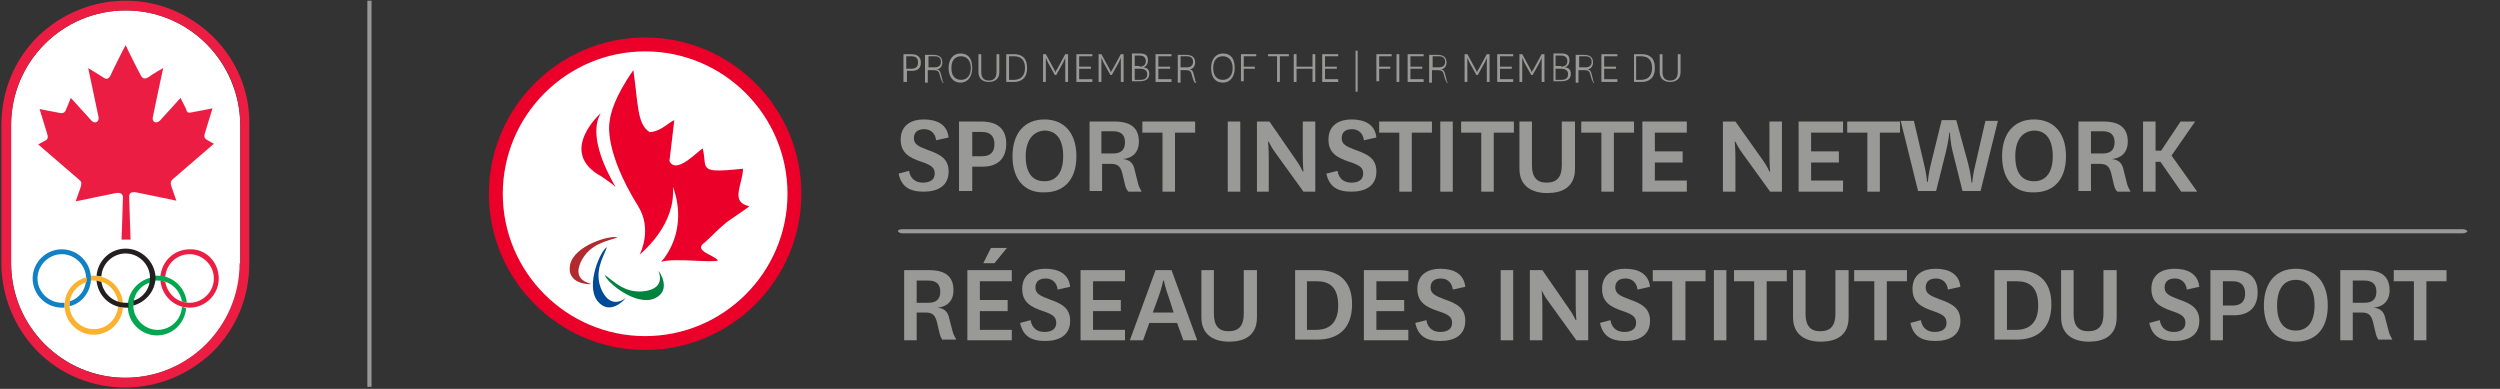 <?xml version="1.0" encoding="utf-8"?>
<!-- Generator: Adobe Illustrator 22.0.1, SVG Export Plug-In . SVG Version: 6.00 Build 0)  -->
<svg version="1.1" id="Layer_1" xmlns="http://www.w3.org/2000/svg" xmlns:xlink="http://www.w3.org/1999/xlink" x="0px" y="0px"
	 viewBox="0 0 360 56" style="enable-background:new 0 0 360 56;" xml:space="preserve">
<rect x="0" y="0" width="360" height="56" fill="#333333" stroke="none"/>
<style type="text/css">
	.st0{fill:#FFFFFF;}
	.st1{fill:#EC1D42;}
	.st2{fill:#1081C4;}
	.st3{fill:#01A64F;}
	.st4{fill:#FCB12F;}
	.st5{fill:#231F20;}
	.st6{fill:#EA0029;}
	.st7{fill:#B2292E;}
	.st8{fill:#004A98;}
	.st9{fill:#00833E;}
	.st10{fill:#999A98;}
</style>
<g>
	<g>
		<g>
			<g>
				<g>
					<g>
						<g>
							<path class="st0" d="M18.1,1.5C9,1.5,1.6,8.9,1.6,18v19.9C1.6,47,9,54.4,18.1,54.4c9.1,0,16.5-7.4,16.5-16.5V18
								C34.5,8.9,27.2,1.5,18.1,1.5z"/>
							<path class="st1" d="M30.7,5.3C27.3,2,22.9,0.1,18.1,0.1S8.8,2,5.4,5.3C2,8.7,0.2,13.2,0.2,18v19.9c0,4.8,1.9,9.3,5.2,12.7
								c3.4,3.4,7.9,5.2,12.6,5.2c4.8,0,9.3-1.9,12.7-5.2c3.4-3.4,5.2-7.9,5.2-12.7V18C36,13.2,34.1,8.7,30.7,5.3z M34.5,37.9
								c0,9.1-7.4,16.5-16.5,16.5C9,54.4,1.6,47,1.6,37.9V18C1.6,8.9,9,1.5,18.1,1.5c9.1,0,16.5,7.4,16.5,16.5V37.9z"/>
						</g>
						<g>
							<path class="st1" d="M18.8,34.4c0,0-0.2-5.6-0.2-6.1c0-0.6,0.5-0.7,1-0.6c0.6,0.1,5.8,1.2,5.8,1.2s-0.4-1.1-0.7-2
								c-0.3-0.8,0.1-1,0.3-1.2l5.8-5l-0.9-0.5c-0.6-0.3-0.5-0.7-0.4-1l1.1-3.6c0,0-2.5,0.5-3.1,0.6c-0.5,0.1-0.6-0.1-0.7-0.5
								L26,14.1l-3,3.3c-0.6,0.5-1.1,0.1-1-0.5c0.1-0.6,1.5-7.1,1.5-7.1s-1.6,0.9-2.1,1.3c-0.5,0.3-0.8,0.3-1.1-0.2
								c-0.3-0.5-2.2-4.3-2.2-4.4c-0.1,0.1-2,3.9-2.2,4.4c-0.3,0.5-0.6,0.6-1.1,0.2c-0.5-0.3-2.1-1.3-2.1-1.3s1.4,6.6,1.5,7.1
								c0.1,0.6-0.5,1-1,0.5l-3-3.3l-0.7,1.7c-0.1,0.3-0.3,0.5-0.7,0.5c-0.6-0.1-3.1-0.6-3.1-0.6l1.1,3.6c0.1,0.3,0.2,0.8-0.4,1
								l-0.9,0.5l5.8,5c0.2,0.2,0.6,0.3,0.3,1.2c-0.3,0.8-0.7,2-0.7,2s5.2-1.1,5.8-1.2c0.6-0.1,1,0.1,1,0.6c0,0.6-0.2,6.1-0.2,6.1
								H18.8z"/>
							<g id="The_Olympic_Rings_3_">
								<path id="Blue_Ring_3_" class="st2" d="M13.1,40.1c0-2.3-1.9-4.2-4.2-4.2s-4.2,1.9-4.2,4.2c0,2.3,1.9,4.2,4.2,4.2
									c0.1,0,0.2,0,0.4,0c0-0.1,0-0.2,0-0.3c0-0.1,0-0.2,0-0.4c-0.1,0-0.2,0-0.4,0c-1.9,0-3.5-1.6-3.5-3.5c0-1.9,1.6-3.5,3.5-3.5
									c1.9,0,3.5,1.6,3.5,3.5c0,1.6-1,2.9-2.4,3.3c0,0.2,0,0.3,0,0.5c0,0.1,0,0.1,0,0.2C11.8,43.7,13.1,42,13.1,40.1z"/>
								<path id="Red_Ring_3_" class="st1" d="M31.5,40.1c0,2.3-1.9,4.2-4.2,4.2c-2.2,0-4-1.7-4.2-3.9c0.2,0,0.5,0.1,0.7,0.2
									c0.3,1.7,1.7,3,3.5,3c1.9,0,3.5-1.6,3.5-3.5c0-1.9-1.6-3.5-3.5-3.5c-1.9,0-3.4,1.5-3.5,3.3c-0.2-0.1-0.5-0.1-0.7-0.1
									c0.2-2.2,2-3.9,4.2-3.9C29.6,35.8,31.5,37.7,31.5,40.1z"/>
								<path id="Green_Ring_3_" class="st3" d="M22.7,40.4c1.8,0,3.2,1.3,3.5,3c0.2,0.1,0.5,0.1,0.7,0.2c-0.2-2.2-2-3.9-4.2-3.9
									c-0.1,0-0.2,0-0.4,0c0,0.1,0,0.2,0,0.3c0,0.1,0,0.2,0,0.4C22.4,40.4,22.5,40.4,22.7,40.4z M26.2,44.2
									c-0.1,1.8-1.6,3.3-3.5,3.3c-1.9,0-3.5-1.6-3.5-3.5c0-1.6,1-2.9,2.4-3.3c0-0.2,0-0.3,0-0.5c0-0.1,0-0.1,0-0.2
									c-1.8,0.5-3.2,2.1-3.2,4.1c0,2.3,1.9,4.2,4.2,4.2c2.2,0,4-1.7,4.2-3.9C26.6,44.3,26.4,44.2,26.2,44.2z"/>
								<path id="Yellow_Ring_3_" class="st4" d="M13.1,40.4c0-0.1,0-0.2,0-0.4c0-0.1,0-0.2,0-0.3c0.1,0,0.2,0,0.4,0
									c2.2,0,4,1.7,4.2,3.9c-0.3,0-0.5-0.1-0.7-0.2c-0.3-1.7-1.7-3-3.5-3C13.4,40.4,13.3,40.4,13.1,40.4z M17.7,44.3
									c-0.2,2.2-2,3.9-4.2,3.9c-2.3,0-4.2-1.9-4.2-4.2c0-2,1.3-3.6,3.2-4.1c0,0.1,0,0.1,0,0.2c0,0.2,0,0.4,0,0.5
									C11,41.1,10,42.4,10,43.9c0,1.9,1.6,3.5,3.5,3.5c1.9,0,3.4-1.5,3.5-3.3C17.2,44.2,17.5,44.3,17.7,44.3z"/>
								<path id="Black_Ring_3_" class="st5" d="M18.1,35.8c-2.2,0-4,1.7-4.2,3.9c0.2,0,0.5,0.1,0.7,0.1c0.1-1.8,1.6-3.3,3.5-3.3
									c1.9,0,3.5,1.6,3.5,3.5c0,1.6-1,2.9-2.4,3.3c0,0.2,0,0.3,0,0.5c0,0.1,0,0.1,0,0.2c1.8-0.5,3.2-2.1,3.2-4.1
									C22.3,37.7,20.4,35.8,18.1,35.8z M18.1,43.6c-1.8,0-3.2-1.3-3.5-3c-0.2-0.1-0.5-0.1-0.7-0.2c0.2,2.2,2,3.9,4.2,3.9
									c0.1,0,0.2,0,0.4,0c0-0.1,0-0.2,0-0.3c0-0.1,0-0.2,0-0.4C18.3,43.6,18.2,43.6,18.1,43.6z"/>
							</g>
						</g>
					</g>
				</g>
			</g>
			<g>
				<path class="st0" d="M114,27.9c0,11.6-9.4,21.1-21.1,21.1c-11.6,0-21.1-9.4-21.1-21.1c0-11.6,9.4-21.1,21.1-21.1
					C104.5,6.9,114,16.3,114,27.9z"/>
				<path class="st6" d="M92.9,50.4c-12.4,0-22.5-10.1-22.5-22.5c0-12.4,10.1-22.5,22.5-22.5c12.4,0,22.5,10.1,22.5,22.5
					C115.4,40.3,105.3,50.4,92.9,50.4z M92.9,7.4c-11.3,0-20.5,9.2-20.5,20.5c0,11.3,9.2,20.5,20.5,20.5c11.3,0,20.5-9.2,20.5-20.5
					C113.4,16.6,104.2,7.4,92.9,7.4z"/>
				<path class="st7" d="M85.1,40.9c-0.2,0.1-3.6,0-3-2.8c0.6-2.8,5.9-4.3,6.8-3.9c-1.3,0.5-4,0.8-5.3,3.6
					C82.4,40.5,85.1,40.8,85.1,40.9"/>
				<path class="st8" d="M90.1,42.9c-0.1,0.2-2.3,2.7-4.1,0.4c-1.7-2.3,0.5-7.3,1.4-7.7c-0.5,1.4-2,3.6-0.7,6.3
					C88.1,44.7,90.1,42.9,90.1,42.9"/>
				<path class="st9" d="M94.8,39c0.2,0.1,2,2.9-0.6,4c-2.7,1.1-6.9-2.4-7.1-3.4c1.2,0.8,2.9,2.8,5.9,2.3C96,41.4,94.8,39,94.8,39"
					/>
				<path class="st6" d="M107,24.3c-6.7,0.7-5.1,0-5.8-2.9c-0.4,0-3.8,3.9-4.8,1.8c0.3-2.7,0.4-3.2,0.7-5.9
					c-0.9,0.4-1.7,1.4-3.2,1.7c-0.1,0-0.3,0-0.4,0c-1.8-1.2-1.6-4.2-2.3-8.9c-2.8,4-3.3,6.4-3.4,7.3c-0.1,0.4-0.8,4.4,4.1,12.3
					c2,3.2,0.4,6.6,0.2,7c0.7-0.7,5.2-4.4,4.8-9.8c1.2,3.2,1,6.7-0.8,9.6c-0.6,0.9-0.3,0.5-0.9,1.2c2-0.6,7.2,0.2,8.2-0.2
					c-0.6-0.8-3.7-1.4-1.9-2.6c2.6-2.4,0.3-0.4,2.9-2.7c0-0.1,3.5-2.4,3.5-2.5C105.1,29.1,106.9,26.7,107,24.3"/>
				<path class="st6" d="M88.6,26.9c0.4,0.4-4.4-6.6-2.1-10.6c0,0-6.3,5.6,0.1,9.1C86.7,25.5,88,26.3,88.6,26.9"/>
			</g>
			<rect x="52.9" y="0.1" class="st10" width="0.6" height="55.6"/>
		</g>
	</g>
</g>
<g>
	<g>
		<g>
			<g>
				<path class="st10" d="M135.8,49c-0.3-0.3-0.4-0.6-0.5-1l-0.4-1.7c-0.3-1.1-0.8-1.3-1.7-1.3H132V49h-1.8V38.9h3.6
					c2.3,0,3.5,0.9,3.5,2.9c0,1.6-1,2.4-2.3,2.5v0c0.9,0.1,1.5,0.5,1.7,1.6l0.5,1.9c0.1,0.4,0.3,0.7,0.5,1.1H135.8z M132,43.6h1.7
					c1.1,0,1.7-0.5,1.7-1.6c0-1-0.5-1.6-1.7-1.6H132V43.6z"/>
				<path class="st10" d="M145.7,49h-6.4V38.9h6.4v1.6h-4.6v2.7h4v1.6h-4v2.7h4.6V49z M141.6,37.9l1.1-2.2h2.3l-1.8,2.2H141.6z"/>
				<path class="st10" d="M148.4,46.1c0.2,1.2,1,1.7,2,1.7c1,0,1.7-0.4,1.7-1.3c0-0.8-0.4-1.2-1.9-1.7c-1.8-0.6-3-1.3-3-3.2
					c0-2.2,1.7-2.9,3.3-2.9c1.9,0,3.4,0.7,3.6,2.6l-1.8,0.4c-0.1-1-0.8-1.6-1.7-1.6c-0.9,0-1.5,0.4-1.5,1.3c0,0.9,0.7,1.2,2,1.7
					c1.7,0.6,3,1.2,3,3.1c0,2.1-1.6,2.9-3.6,2.9c-2,0-3.2-0.7-3.6-2.6L148.4,46.1z"/>
				<path class="st10" d="M162,49h-6.4V38.9h6.4v1.6h-4.6v2.7h4v1.6h-4v2.7h4.6V49z"/>
				<path class="st10" d="M169.5,46.5h-4l-0.9,2.5h-1.9l3.7-10.1h2.3l3.7,10.1h-2L169.5,46.5z M166,45h3l-0.6-1.9
					c-0.6-1.6-0.8-2.7-0.8-2.7h-0.1c0,0-0.2,1.1-0.8,2.7L166,45z"/>
				<path class="st10" d="M181,38.9v6.8c0,2.7-1.9,3.5-4,3.5c-2.1,0-4-0.9-4-3.5v-6.8h1.8v6.3c0,1.7,0.7,2.5,2.1,2.5
					c1.5,0,2.2-0.8,2.2-2.5v-6.3H181z"/>
				<path class="st10" d="M186.5,49V38.9h3.3c2.8,0,4.9,1.4,4.9,4.9c0,3.7-2.2,5.1-5,5.1H186.5z M189.5,47.5c1.9,0,3.2-1,3.2-3.5
					c0-2.7-1.3-3.5-3.1-3.5h-1.4v7H189.5z"/>
				<path class="st10" d="M202.8,49h-6.4V38.9h6.4v1.6h-4.6v2.7h4v1.6h-4v2.7h4.6V49z"/>
				<path class="st10" d="M205.4,46.1c0.2,1.2,1,1.7,2,1.7c1,0,1.7-0.4,1.7-1.3c0-0.8-0.4-1.2-2-1.7c-1.8-0.6-3-1.3-3-3.2
					c0-2.2,1.7-2.9,3.3-2.9c1.9,0,3.4,0.7,3.6,2.6l-1.8,0.4c-0.1-1-0.8-1.6-1.7-1.6c-0.9,0-1.5,0.4-1.5,1.3c0,0.9,0.7,1.2,2,1.7
					c1.7,0.6,3,1.2,3,3.1c0,2.1-1.6,2.9-3.6,2.9c-2,0-3.2-0.7-3.6-2.6L205.4,46.1z"/>
				<path class="st10" d="M217.9,38.9V49h-1.8V38.9H217.9z"/>
				<path class="st10" d="M225.9,44.4c0.6,0.8,1,1.7,1,1.7h0.1c0,0-0.1-1-0.1-2.3v-4.9h1.8V49H227l-3.9-5.4
					c-0.7-0.9-1.1-1.8-1.1-1.8H222c0,0,0.1,1,0.1,2.3V49h-1.8V38.9h1.8L225.9,44.4z"/>
				<path class="st10" d="M231.9,46.1c0.2,1.2,1,1.7,2,1.7c1,0,1.7-0.4,1.7-1.3c0-0.8-0.4-1.2-1.9-1.7c-1.8-0.6-3-1.3-3-3.2
					c0-2.2,1.7-2.9,3.3-2.9c1.9,0,3.4,0.7,3.6,2.6l-1.8,0.4c-0.1-1-0.8-1.6-1.7-1.6c-0.9,0-1.5,0.4-1.5,1.3c0,0.9,0.7,1.2,2,1.7
					c1.7,0.6,3,1.2,3,3.1c0,2.1-1.6,2.9-3.6,2.9c-2,0-3.2-0.7-3.6-2.6L231.9,46.1z"/>
				<path class="st10" d="M240.8,49v-8.5H238v-1.6h7.6v1.6h-2.9V49H240.8z"/>
				<path class="st10" d="M248.6,38.9V49h-1.8V38.9H248.6z"/>
				<path class="st10" d="M252.6,49v-8.5h-2.9v-1.6h7.6v1.6h-2.9V49H252.6z"/>
				<path class="st10" d="M266.2,38.9v6.8c0,2.7-1.9,3.5-4,3.5c-2.1,0-4-0.9-4-3.5v-6.8h1.8v6.3c0,1.7,0.7,2.5,2.1,2.5
					c1.5,0,2.2-0.8,2.2-2.5v-6.3H266.2z"/>
				<path class="st10" d="M269.9,49v-8.5H267v-1.6h7.6v1.6h-2.9V49H269.9z"/>
				<path class="st10" d="M276.6,46.1c0.2,1.2,1,1.7,2,1.7c1,0,1.7-0.4,1.7-1.3c0-0.8-0.4-1.2-1.9-1.7c-1.8-0.6-3-1.3-3-3.2
					c0-2.2,1.7-2.9,3.3-2.9c1.9,0,3.4,0.7,3.6,2.6l-1.8,0.4c-0.1-1-0.8-1.6-1.7-1.6c-0.9,0-1.5,0.4-1.5,1.3c0,0.9,0.7,1.2,2,1.7
					c1.7,0.6,3,1.2,3,3.1c0,2.1-1.6,2.9-3.6,2.9c-2,0-3.2-0.7-3.6-2.6L276.6,46.1z"/>
				<path class="st10" d="M287.2,49V38.9h3.3c2.8,0,4.9,1.4,4.9,4.9c0,3.7-2.2,5.1-5,5.1H287.2z M290.3,47.5c1.9,0,3.2-1,3.2-3.5
					c0-2.7-1.3-3.5-3.1-3.5H289v7H290.3z"/>
				<path class="st10" d="M304.8,38.9v6.8c0,2.7-1.9,3.5-4,3.5c-2.1,0-4-0.9-4-3.5v-6.8h1.8v6.3c0,1.7,0.7,2.5,2.1,2.5
					c1.5,0,2.2-0.8,2.2-2.5v-6.3H304.8z"/>
				<path class="st10" d="M311,46.1c0.2,1.2,1,1.7,2,1.7c1,0,1.7-0.4,1.7-1.3c0-0.8-0.4-1.2-1.9-1.7c-1.8-0.6-3-1.3-3-3.2
					c0-2.2,1.7-2.9,3.3-2.9c1.9,0,3.4,0.7,3.6,2.6l-1.8,0.4c-0.1-1-0.8-1.6-1.7-1.6c-0.9,0-1.5,0.4-1.5,1.3c0,0.9,0.7,1.2,2,1.7
					c1.7,0.6,3,1.2,3,3.1c0,2.1-1.6,2.9-3.6,2.9c-2,0-3.2-0.7-3.6-2.6L311,46.1z"/>
				<path class="st10" d="M318.3,49V38.9h3.2c2.5,0,3.6,1.2,3.6,3.2c0,2.1-1.2,3.3-3.4,3.3h-1.6V49H318.3z M320.1,44h1.4
					c1.3,0,1.8-0.7,1.8-1.7c0-1.2-0.6-1.8-1.8-1.8h-1.4V44z"/>
				<path class="st10" d="M326,44c0-3.4,1.8-5.3,4.6-5.3c2.8,0,4.6,1.9,4.6,5.3c0,3.4-1.8,5.2-4.6,5.2C327.8,49.2,326,47.3,326,44z
					 M327.9,44c0,2.3,0.9,3.6,2.7,3.6c1.8,0,2.7-1.4,2.7-3.6c0-2.3-0.9-3.7-2.7-3.7C328.8,40.3,327.9,41.7,327.9,44z"/>
				<path class="st10" d="M342.6,49c-0.3-0.3-0.4-0.6-0.5-1l-0.4-1.7c-0.3-1.1-0.8-1.3-1.7-1.3h-1.2V49H337V38.9h3.6
					c2.3,0,3.5,0.9,3.5,2.9c0,1.6-1,2.4-2.3,2.5v0c0.9,0.1,1.5,0.5,1.7,1.6l0.5,1.9c0.1,0.4,0.3,0.7,0.5,1.1H342.6z M338.8,43.6h1.7
					c1.1,0,1.7-0.5,1.7-1.6c0-1-0.5-1.6-1.7-1.6h-1.7V43.6z"/>
				<path class="st10" d="M347.6,49v-8.5h-2.9v-1.6h7.6v1.6h-2.9V49H347.6z"/>
			</g>
			<g>
				<path class="st10" d="M130.1,11.8v-4h1.1c0.9,0,1.4,0.4,1.4,1.2c0,0.8-0.4,1.2-1.3,1.2h-0.7v1.6H130.1z M130.5,9.9h0.7
					c0.7,0,1-0.3,1-0.9c0-0.6-0.3-0.9-1-0.9h-0.7V9.9z"/>
				<path class="st10" d="M135.7,11.8c-0.1-0.1-0.1-0.2-0.2-0.4l-0.2-0.7c-0.1-0.5-0.4-0.6-0.9-0.6h-0.8v1.8h-0.4v-4h1.2
					c0.9,0,1.3,0.4,1.3,1.1c0,0.6-0.4,1-0.9,1v0c0.4,0,0.6,0.2,0.7,0.7l0.2,0.8c0,0.2,0.1,0.3,0.2,0.4H135.7z M133.7,9.7h0.9
					c0.6,0,0.9-0.3,0.9-0.8c0-0.5-0.3-0.8-0.9-0.8h-0.9V9.7z"/>
				<path class="st10" d="M136.6,9.8c0-1.3,0.7-2.1,1.7-2.1c1.1,0,1.7,0.7,1.7,2.1c0,1.3-0.7,2.1-1.7,2.1
					C137.3,11.9,136.6,11.1,136.6,9.8z M137,9.8c0,1.1,0.5,1.7,1.4,1.7c0.9,0,1.4-0.7,1.4-1.7s-0.5-1.7-1.4-1.7
					C137.5,8.1,137,8.7,137,9.8z"/>
				<path class="st10" d="M143.9,7.8v2.6c0,1-0.7,1.4-1.5,1.4c-0.8,0-1.5-0.4-1.5-1.4V7.8h0.4v2.6c0,0.9,0.5,1.2,1.1,1.2
					c0.6,0,1.1-0.3,1.1-1.2V7.8H143.9z"/>
				<path class="st10" d="M144.9,11.8v-4h1.1c1.1,0,1.9,0.5,1.9,2c0,1.5-0.9,2-1.9,2H144.9z M146,11.5c1,0,1.6-0.6,1.6-1.7
					c0-1.2-0.6-1.7-1.6-1.7h-0.7v3.4H146z"/>
				<path class="st10" d="M151.9,10.8l-1-1.8c-0.2-0.5-0.3-0.7-0.3-0.7h0c0,0,0,0.3,0,0.7v2.8h-0.4v-4h0.4l1.2,2.2
					c0.1,0.3,0.2,0.4,0.2,0.4h0c0,0,0-0.2,0.2-0.4l1.2-2.2h0.4v4h-0.4V9c0-0.5,0-0.7,0-0.7h0c0,0-0.1,0.3-0.3,0.7l-1,1.8H151.9z"/>
				<path class="st10" d="M157.3,11.8H155v-4h2.3v0.3h-1.9v1.5h1.7v0.3h-1.7v1.5h1.9V11.8z"/>
				<path class="st10" d="M159.9,10.8l-1-1.8c-0.2-0.5-0.3-0.7-0.3-0.7h0c0,0,0,0.3,0,0.7v2.8h-0.4v-4h0.4l1.2,2.2
					c0.1,0.3,0.2,0.4,0.2,0.4h0c0,0,0-0.2,0.2-0.4l1.2-2.2h0.4v4h-0.4V9c0-0.5,0-0.7,0-0.7h0c0,0-0.1,0.3-0.3,0.7l-1,1.8H159.9z"/>
				<path class="st10" d="M164.6,9.7c0.5,0,0.9,0.3,0.9,0.9c0,0.7-0.4,1.1-1.4,1.1H163v-4h1.1c0.9,0,1.2,0.3,1.2,1
					C165.3,9.3,165,9.6,164.6,9.7L164.6,9.7z M164.1,9.6c0.5,0,0.9-0.2,0.9-0.8c0-0.5-0.3-0.8-0.9-0.8h-0.7v1.5H164.1z M163.4,11.5
					h0.8c0.6,0,1-0.2,1-0.8c0-0.5-0.3-0.8-1-0.8h-0.8V11.5z"/>
				<path class="st10" d="M168.7,11.8h-2.3v-4h2.3v0.3h-1.9v1.5h1.7v0.3h-1.7v1.5h1.9V11.8z"/>
				<path class="st10" d="M172,11.8c-0.1-0.1-0.1-0.2-0.2-0.4l-0.2-0.7c-0.1-0.5-0.4-0.6-0.9-0.6H170v1.8h-0.4v-4h1.2
					c0.9,0,1.3,0.4,1.3,1.1c0,0.6-0.4,1-0.9,1v0c0.4,0,0.6,0.2,0.7,0.7l0.2,0.8c0,0.2,0.1,0.3,0.2,0.4H172z M170,9.7h0.9
					c0.6,0,0.9-0.3,0.9-0.8c0-0.5-0.3-0.8-0.9-0.8H170V9.7z"/>
				<path class="st10" d="M174.4,9.8c0-1.3,0.7-2.1,1.7-2.1c1.1,0,1.7,0.7,1.7,2.1c0,1.3-0.7,2.1-1.7,2.1
					C175,11.9,174.4,11.1,174.4,9.8z M174.7,9.8c0,1.1,0.5,1.7,1.4,1.7c0.9,0,1.4-0.7,1.4-1.7s-0.5-1.7-1.4-1.7
					C175.2,8.1,174.7,8.7,174.7,9.8z"/>
				<path class="st10" d="M178.7,11.8v-4h2.2v0.3h-1.8v1.5h1.6v0.3h-1.6v1.8H178.7z"/>
				<path class="st10" d="M183.9,11.8V8.1h-1.3V7.8h3v0.3h-1.3v3.7H183.9z"/>
				<path class="st10" d="M186.3,11.8v-4h0.4v1.8h2.3V7.8h0.4v4h-0.4V9.9h-2.3v1.9H186.3z"/>
				<path class="st10" d="M192.7,11.8h-2.3v-4h2.3v0.3h-1.9v1.5h1.7v0.3h-1.7v1.5h1.9V11.8z"/>
				<path class="st10" d="M195.2,13.2V7.3h0.3v5.9H195.2z"/>
				<path class="st10" d="M198.2,11.8v-4h2.2v0.3h-1.8v1.5h1.6v0.3h-1.6v1.8H198.2z"/>
				<path class="st10" d="M201.5,7.8v4h-0.4v-4H201.5z"/>
				<path class="st10" d="M205,11.8h-2.3v-4h2.3v0.3h-1.9v1.5h1.7v0.3h-1.7v1.5h1.9V11.8z"/>
				<path class="st10" d="M208.3,11.8c-0.1-0.1-0.1-0.2-0.2-0.4l-0.2-0.7c-0.1-0.5-0.4-0.6-0.9-0.6h-0.8v1.8h-0.4v-4h1.2
					c0.9,0,1.3,0.4,1.3,1.1c0,0.6-0.4,1-0.9,1v0c0.4,0,0.6,0.2,0.7,0.7l0.2,0.8c0,0.2,0.1,0.3,0.2,0.4H208.3z M206.3,9.7h0.9
					c0.6,0,0.9-0.3,0.9-0.8c0-0.5-0.3-0.8-0.9-0.8h-0.9V9.7z"/>
				<path class="st10" d="M212.6,10.8l-1-1.8c-0.2-0.5-0.3-0.7-0.3-0.7h0c0,0,0,0.3,0,0.7v2.8h-0.4v-4h0.4l1.2,2.2
					c0.1,0.3,0.2,0.4,0.2,0.4h0c0,0,0-0.2,0.2-0.4l1.2-2.2h0.4v4h-0.4V9c0-0.5,0-0.7,0-0.7h0c0,0-0.1,0.3-0.3,0.7l-1,1.8H212.6z"/>
				<path class="st10" d="M217.9,11.8h-2.3v-4h2.3v0.3H216v1.5h1.7v0.3H216v1.5h1.9V11.8z"/>
				<path class="st10" d="M220.5,10.8l-1-1.8c-0.2-0.5-0.3-0.7-0.3-0.7h0c0,0,0,0.3,0,0.7v2.8h-0.4v-4h0.4l1.2,2.2
					c0.1,0.3,0.2,0.4,0.2,0.4h0c0,0,0-0.2,0.2-0.4l1.2-2.2h0.4v4h-0.4V9c0-0.5,0-0.7,0-0.7h0c0,0-0.1,0.3-0.3,0.7l-1,1.8H220.5z"/>
				<path class="st10" d="M225.3,9.7c0.5,0,0.9,0.3,0.9,0.9c0,0.7-0.4,1.1-1.4,1.1h-1.1v-4h1.1c0.9,0,1.2,0.3,1.2,1
					C226,9.3,225.7,9.6,225.3,9.7L225.3,9.7z M224.8,9.6c0.5,0,0.9-0.2,0.9-0.8c0-0.5-0.3-0.8-0.9-0.8H224v1.5H224.8z M224,11.5h0.8
					c0.6,0,1-0.2,1-0.8c0-0.5-0.3-0.8-1-0.8H224V11.5z"/>
				<path class="st10" d="M229.4,11.8c-0.1-0.1-0.1-0.2-0.2-0.4l-0.2-0.7c-0.1-0.5-0.4-0.6-0.9-0.6h-0.8v1.8h-0.4v-4h1.2
					c0.9,0,1.3,0.4,1.3,1.1c0,0.6-0.4,1-0.9,1v0c0.4,0,0.6,0.2,0.7,0.7l0.2,0.8c0,0.2,0.1,0.3,0.2,0.4H229.4z M227.4,9.7h0.9
					c0.6,0,0.9-0.3,0.9-0.8c0-0.5-0.3-0.8-0.9-0.8h-0.9V9.7z"/>
				<path class="st10" d="M232.9,11.8h-2.3v-4h2.3v0.3H231v1.5h1.7v0.3H231v1.5h1.9V11.8z"/>
				<path class="st10" d="M235.3,11.8v-4h1.1c1.1,0,1.9,0.5,1.9,2c0,1.5-0.9,2-1.9,2H235.3z M236.3,11.5c1,0,1.6-0.6,1.6-1.7
					c0-1.2-0.6-1.7-1.6-1.7h-0.7v3.4H236.3z"/>
				<path class="st10" d="M242,7.8v2.6c0,1-0.7,1.4-1.5,1.4c-0.8,0-1.5-0.4-1.5-1.4V7.8h0.4v2.6c0,0.9,0.5,1.2,1.1,1.2
					c0.6,0,1.1-0.3,1.1-1.2V7.8H242z"/>
			</g>
			<g>
				<path class="st10" d="M130.9,24.6c0.2,1.2,1,1.7,2,1.7c1,0,1.7-0.4,1.7-1.3c0-0.8-0.4-1.2-1.9-1.7c-1.8-0.6-3-1.3-3-3.2
					c0-2.2,1.7-2.9,3.3-2.9c1.9,0,3.4,0.7,3.6,2.6l-1.8,0.4c-0.1-1-0.8-1.6-1.7-1.6c-0.9,0-1.5,0.4-1.5,1.3c0,0.9,0.7,1.2,2,1.7
					c1.7,0.6,3,1.2,3,3.1c0,2.1-1.6,2.9-3.6,2.9c-2,0-3.2-0.7-3.6-2.6L130.9,24.6z"/>
				<path class="st10" d="M138.1,27.6V17.5h3.2c2.5,0,3.6,1.2,3.6,3.2c0,2.1-1.2,3.3-3.4,3.3H140v3.5H138.1z M140,22.5h1.4
					c1.3,0,1.8-0.7,1.8-1.7c0-1.2-0.6-1.8-1.8-1.8H140V22.5z"/>
				<path class="st10" d="M145.8,22.5c0-3.4,1.8-5.3,4.6-5.3c2.8,0,4.6,1.9,4.6,5.3c0,3.4-1.8,5.2-4.6,5.2
					C147.6,27.8,145.8,25.9,145.8,22.5z M147.7,22.5c0,2.3,0.9,3.6,2.7,3.6c1.8,0,2.7-1.4,2.7-3.6c0-2.3-0.9-3.7-2.7-3.7
					C148.7,18.9,147.7,20.3,147.7,22.5z"/>
				<path class="st10" d="M162.5,27.6c-0.3-0.3-0.4-0.6-0.5-1l-0.4-1.7c-0.3-1.1-0.8-1.3-1.7-1.3h-1.2v3.9h-1.8V17.5h3.6
					c2.3,0,3.5,0.9,3.5,2.9c0,1.6-1,2.4-2.3,2.5v0c0.9,0.1,1.5,0.5,1.7,1.6l0.5,2c0.1,0.4,0.3,0.7,0.5,1.1H162.5z M158.6,22.1h1.7
					c1.1,0,1.7-0.5,1.7-1.6c0-1-0.5-1.6-1.7-1.6h-1.7V22.1z"/>
				<path class="st10" d="M167.4,27.6v-8.5h-2.9v-1.6h7.6v1.6h-2.9v8.5H167.4z"/>
				<path class="st10" d="M178.6,17.5v10.1h-1.8V17.5H178.6z"/>
				<path class="st10" d="M186.6,23c0.6,0.8,1,1.7,1,1.7h0.1c0,0-0.1-1-0.1-2.3v-4.9h1.8v10.1h-1.7l-3.9-5.4
					c-0.7-0.9-1.1-1.8-1.1-1.8h-0.1c0,0,0.1,1,0.1,2.3v4.9H181V17.5h1.8L186.6,23z"/>
				<path class="st10" d="M192.6,24.6c0.2,1.2,1,1.7,2,1.7c1,0,1.7-0.4,1.7-1.3c0-0.8-0.4-1.2-2-1.7c-1.8-0.6-3-1.3-3-3.2
					c0-2.2,1.7-2.9,3.3-2.9c1.9,0,3.4,0.7,3.6,2.6l-1.8,0.4c-0.1-1-0.8-1.6-1.7-1.6c-0.9,0-1.5,0.4-1.5,1.3c0,0.9,0.7,1.2,2,1.7
					c1.7,0.6,3,1.2,3,3.1c0,2.1-1.6,2.9-3.6,2.9c-2,0-3.2-0.7-3.6-2.6L192.6,24.6z"/>
				<path class="st10" d="M201.5,27.6v-8.5h-2.9v-1.6h7.6v1.6h-2.9v8.5H201.5z"/>
				<path class="st10" d="M209.2,17.5v10.1h-1.8V17.5H209.2z"/>
				<path class="st10" d="M213.3,27.6v-8.5h-2.9v-1.6h7.6v1.6h-2.9v8.5H213.3z"/>
				<path class="st10" d="M226.8,17.5v6.8c0,2.7-1.9,3.5-4,3.5c-2.1,0-4-0.9-4-3.5v-6.8h1.8v6.3c0,1.7,0.7,2.5,2.1,2.5
					c1.5,0,2.2-0.8,2.2-2.5v-6.3H226.8z"/>
				<path class="st10" d="M230.6,27.6v-8.5h-2.9v-1.6h7.6v1.6h-2.9v8.5H230.6z"/>
				<path class="st10" d="M242.9,27.6h-6.4V17.5h6.4v1.6h-4.6v2.7h4v1.6h-4V26h4.6V27.6z"/>
				<path class="st10" d="M253.8,23c0.6,0.8,1,1.7,1,1.7h0.1c0,0-0.1-1-0.1-2.3v-4.9h1.8v10.1h-1.7l-3.9-5.4
					c-0.7-0.9-1.1-1.8-1.1-1.8h-0.1c0,0,0.1,1,0.1,2.3v4.9h-1.8V17.5h1.8L253.8,23z"/>
				<path class="st10" d="M265.4,27.6H259V17.5h6.4v1.6h-4.6v2.7h4v1.6h-4V26h4.6V27.6z"/>
				<path class="st10" d="M268.9,27.6v-8.5h-2.9v-1.6h7.6v1.6h-2.9v8.5H268.9z"/>
				<path class="st10" d="M283.4,23.5c0.4,1.5,0.5,2.8,0.5,2.8h0.1c0,0,0.1-1.3,0.5-2.8l1.4-6.1h1.8l-2.5,10.1h-2.6l-1.4-5.6
					c-0.4-1.5-0.4-2.8-0.4-2.8h-0.1c0,0-0.1,1.2-0.5,2.8l-1.4,5.6h-2.6l-2.5-10.1h1.9l1.4,6c0.4,1.5,0.5,2.8,0.5,2.8h0.1
					c0,0,0.1-1.3,0.5-2.8l1.5-6.1h2.1L283.4,23.5z"/>
				<path class="st10" d="M288.3,22.5c0-3.4,1.8-5.3,4.6-5.3c2.8,0,4.6,1.9,4.6,5.3c0,3.4-1.8,5.2-4.6,5.2
					C290.1,27.8,288.3,25.9,288.3,22.5z M290.2,22.5c0,2.3,0.9,3.6,2.7,3.6c1.8,0,2.7-1.4,2.7-3.6c0-2.3-0.9-3.7-2.7-3.7
					C291.1,18.9,290.2,20.3,290.2,22.5z"/>
				<path class="st10" d="M304.9,27.6c-0.3-0.3-0.4-0.6-0.5-1l-0.4-1.7c-0.3-1.1-0.8-1.3-1.7-1.3h-1.2v3.9h-1.8V17.5h3.6
					c2.3,0,3.5,0.9,3.5,2.9c0,1.6-1,2.4-2.3,2.5v0c0.9,0.1,1.5,0.5,1.7,1.6l0.5,2c0.1,0.4,0.3,0.7,0.5,1.1H304.9z M301.1,22.1h1.7
					c1.1,0,1.7-0.5,1.7-1.6c0-1-0.5-1.6-1.7-1.6h-1.7V22.1z"/>
				<path class="st10" d="M314.1,27.6l-3-4.3h-0.7v4.3h-1.8V17.5h1.8v4.2h0.8l2.8-4.2h2.1l-3.4,4.9l3.7,5.2H314.1z"/>
			</g>
			<g>
				<path class="st10" d="M354.6,33.6H130c-0.4,0-0.7-0.2-0.7-0.3c0-0.2,0.3-0.3,0.7-0.3h224.6c0.4,0,0.7,0.2,0.7,0.3
					C355.3,33.4,355,33.6,354.6,33.6z"/>
			</g>
		</g>
	</g>
</g>
</svg>
